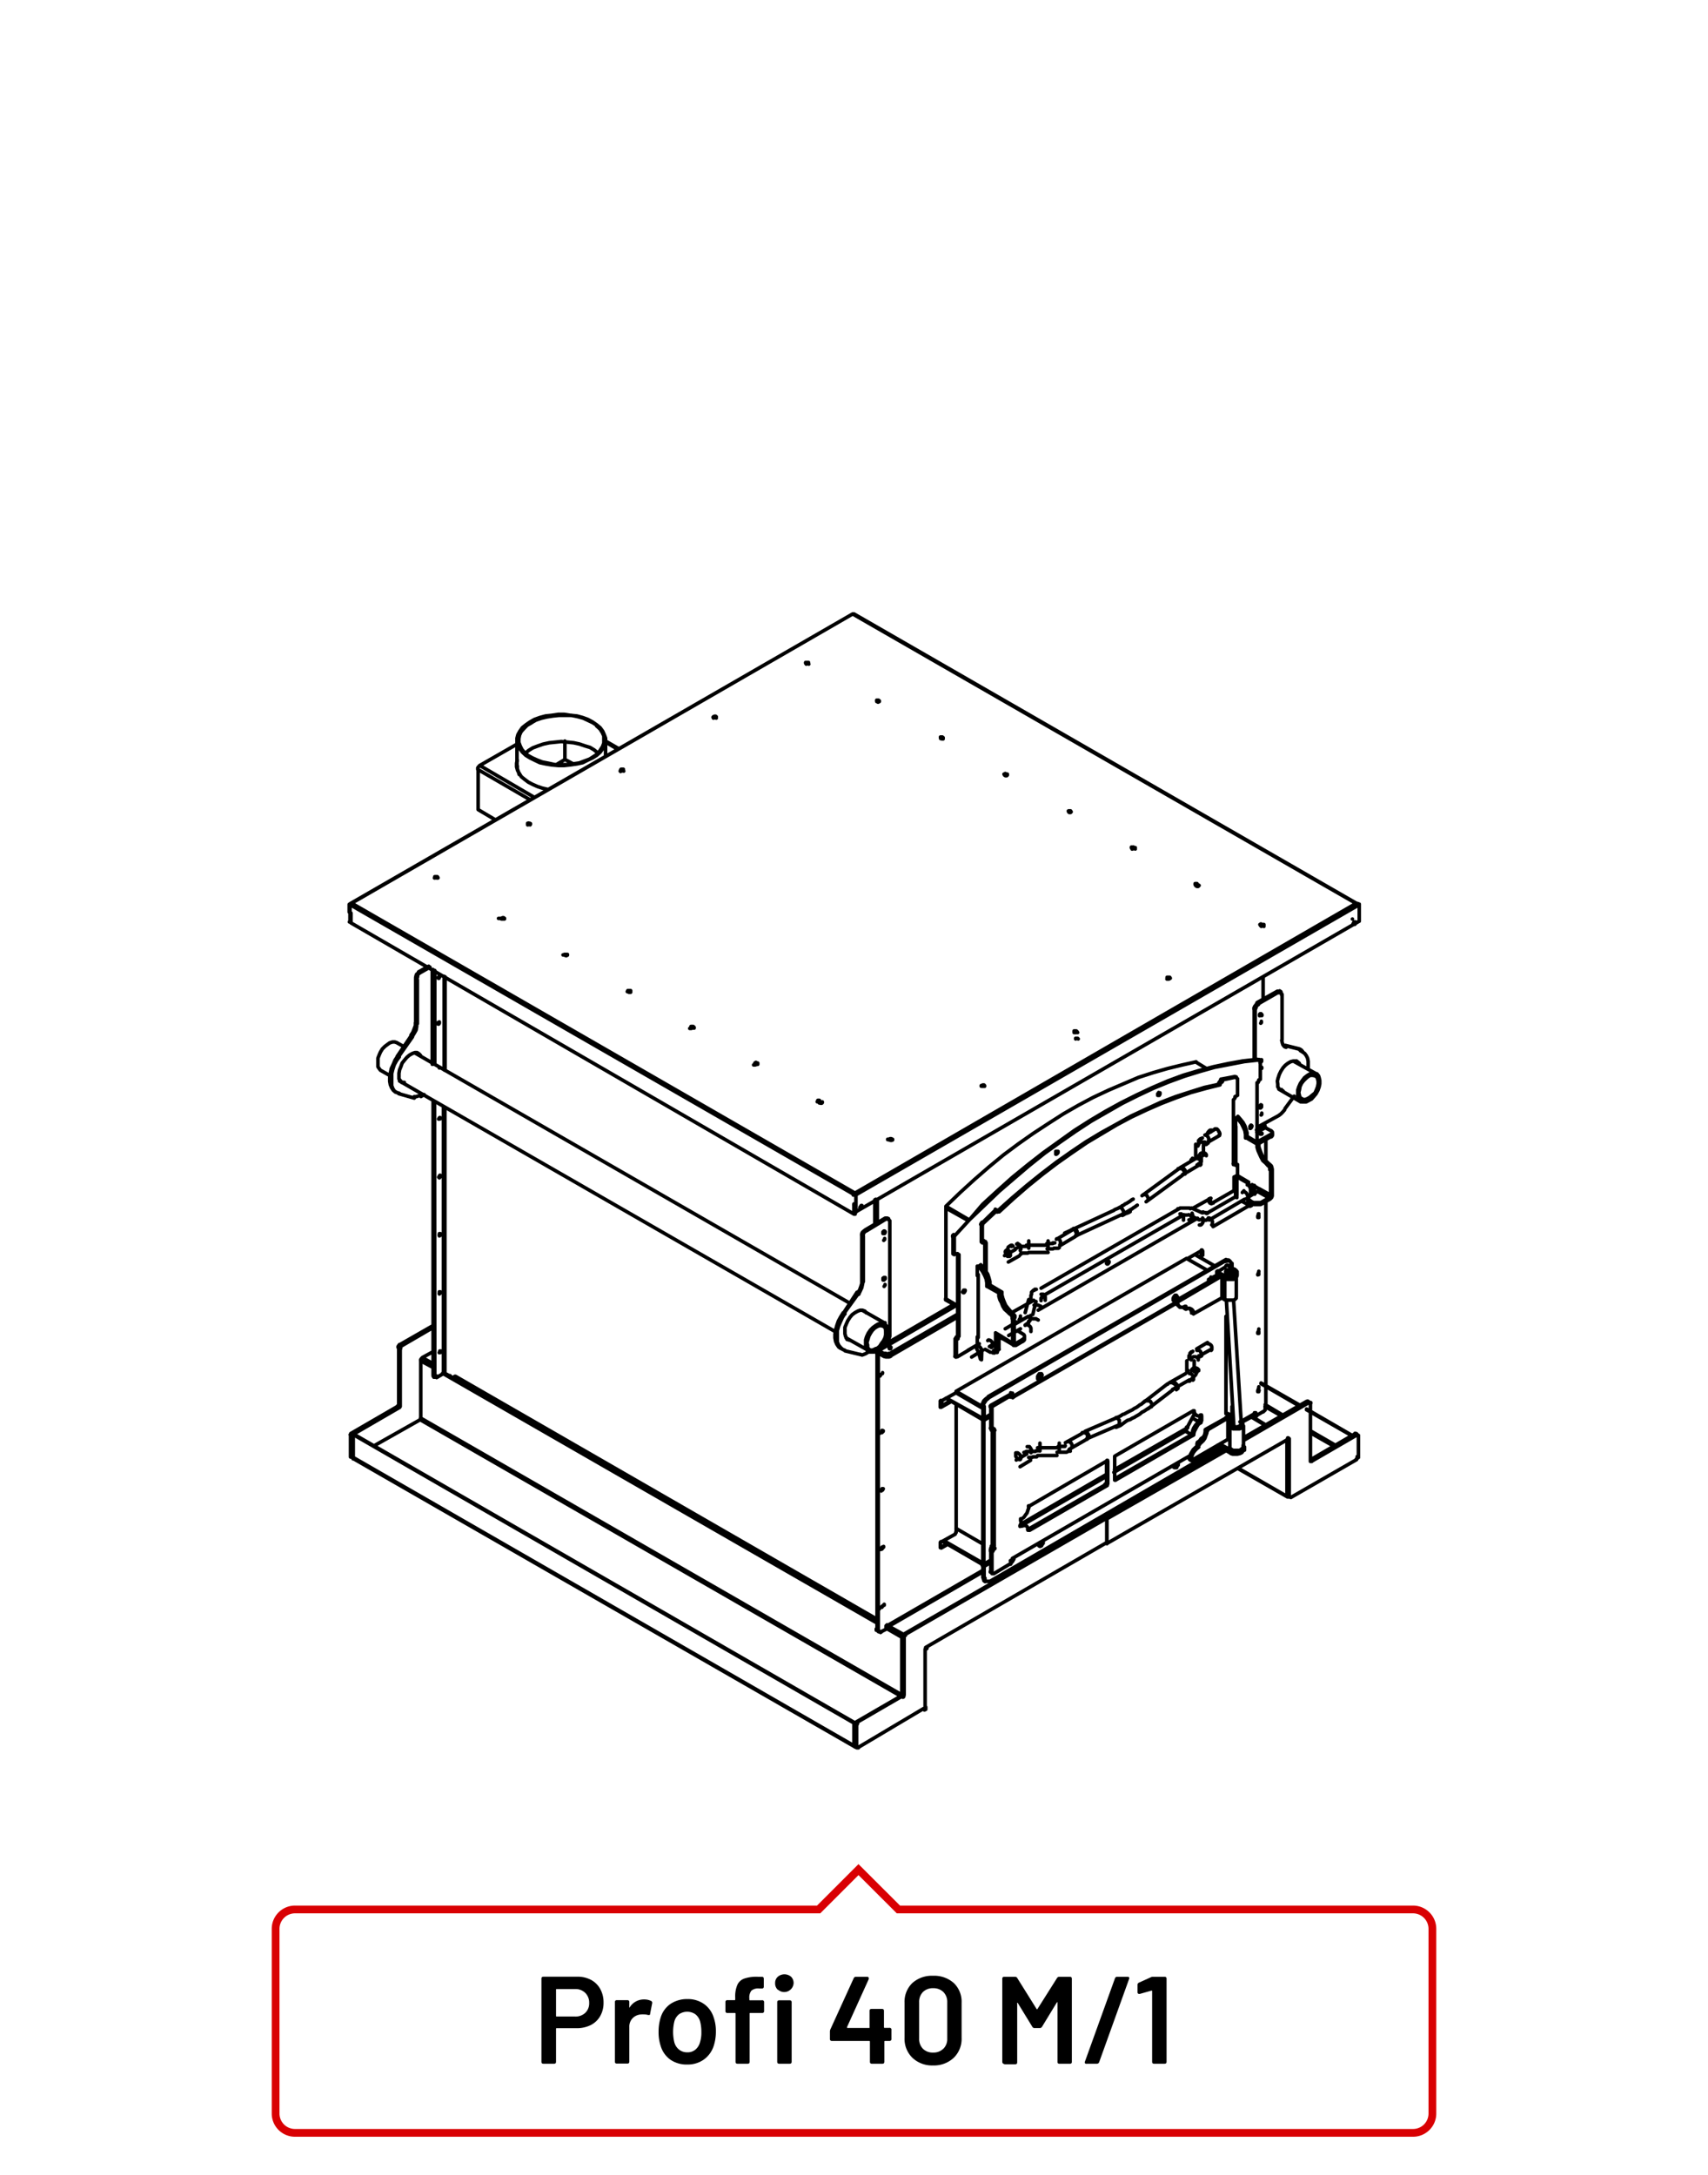<?xml version="1.0"?>
<svg xmlns="http://www.w3.org/2000/svg" viewBox="0 0 220 280" width="300" height="382"><defs><style>.cls-1,.cls-2{fill:none;}.cls-1{stroke:#000;stroke-linecap:round;stroke-linejoin:round;stroke-width:0.46px;}.cls-2{stroke:#d90003;}</style></defs><title>profi-40-m1</title><g id="Profi_40_M" data-name="Profi 40 M"><path class="cls-1" d="M155.4,156.21h.08l0-.08h.12l0,0m-2.12-.62,1.39.62m-1.76.24,1.35.66m-2.09-.62v0h0l0,0h.2l0,0h.08l.08,0h.13l0,0h.08m-1.23-.81.08,0h.09l.12-.09.08,0h.12l.08,0h.54l.12,0h.08l.08,0h.13l.08.08M134.1,165.83,152,155.52m-17.37,11.13,17.86-10.28m-18.39,11.06v-.08l0,0v0l0-.08v-.08l0,0,0,0v-.08l.08,0,0,0,0-.05,0,0,0-.08h.08l0,0m-1.47.53,0-.08V167l0-.12,0-.12.08-.13,0,0,0-.08,0-.12,0-.09.24-.24.12,0,.05-.12.08,0,.12,0m-1.43,3,.45-1.68m.53,1.92.41-1.67m-1.39,3.07,0-.05.13-.08.08-.08.08,0,.08-.12.08,0,0-.09,0-.12.09,0,.08-.08,0-.12,0-.08v-.09l.08-.16,0-.08,0-.13m-1.47.54h0v0l0,0h.08l0-.05,0,0v-.08l0,0,0,0v0l.08,0,0-.08v-.09l0,0v-.16m-6.78,4.42,1.47-.86m3.35-1.92,1.47-.86m-5.8,4.5,1.47-.9m.82-.45.61-.37m1.88-1.06,1.51-.86m13-14.65.21-.13.16-.12.21-.08.2-.12.21-.12.2-.13.16-.08.21-.16.16-.09.21-.16.12-.08m-3.52.9.25-.12.2-.08.17-.13.2-.08.2-.08.21-.12.2-.09.13-.12.2-.08.2-.16.21-.09.12-.08.2-.12.17-.12.16-.13.17-.08m-8.83,4.38,5.84-2.7M138.76,159l5.84-2.7m-6,2.74h0l.13,0m-.66-.77.12,0,.09,0m-2.21,1.27,2-1.18m-1.55,2,2-1.19m-3.64,1.6h.41l.17,0h.16l.12-.08h.08l.13,0,.08,0h.08l.12,0,.09,0,.12-.08,0,0m-1.6-.53H135l.08,0h.28l.13,0h.12l0-.08h.12l0,0h0l0,0h.13l0,0m-3.64.29H135m-2.49.94H135m-3.59.29.08-.08h0l0-.08h.12l0-.05h.17l.08,0h.2l.09,0h.24m-1.6-.53.09-.08.32-.16h.13l.08-.09h.12l.12,0h.12l.09,0h.53m-3,1.19,1.38-.78m-.89,1.6,1.39-.78m24.81-4,.09-.12v-.2l0-.13-.09-.2-.16-.16-.16-.08-.13,0m-1.14.9h.16l.09-.05.16-.2.08-.2v-.33l-.08-.12m-1.76.24h.08l.16-.08.09-.16.08-.21.08-.16-.08-.16,0-.09m-1.11.9,0-.12,0-.16,0-.21-.16-.16-.12-.16-.17,0H152m-17.37,11.13,0-.08,0-.16,0-.21-.16-.16-.09-.17-.2,0h-.08m0,1.6-.08-.08-.08,0-.21-.12-.2,0h-.33l0,0m.53,1.92,0,0-.16-.08-.12-.08-.21,0-.21,0m0,0h-.16l-.08,0m0,1.64,0-.13,0-.12,0-.2-.12-.21-.16-.12-.17-.08h-.08m-5.84,4.5-.13-.08L126,174l-.12-.21-.09-.2v-.17l.09-.12.16,0,.16.08.13.17.12.2,0,.2,0,.17Zm29.34-18,4.54-2.67m1.31-.65.08-.12m-5.44,4.29,4.5-2.62M154.54,157l.12,0,.08,0h.09l.12,0H155l.16.08h.21l.08-.08h.2l.09,0h.12l.16-.08.12-.05m-1.22-.85,0,0h.08l.08.08h.25M157,145.7l-.09-.21-.16-.16-.12,0h-.17m-.85,1.64.08-.13v-.12l0-.2-.12-.21-.13-.12-.16-.08h-.08m.12,1.22,0-.16-.12-.16-.21,0h-.2l-.21,0-.12.16-.08.17m1,1.43,0-.13-.12-.16-.21-.08h-.2l-.21.08-.12.16-.08.13m.16,1.22.08-.08v-.2l0-.21-.08-.2-.16-.08-.12-.09-.17,0m-1.51,2,0-.08,0-.21,0-.2-.16-.2-.12-.09-.17-.12-.08.08m.33.86.12-.08v-.21l-.08-.2-.12-.12-.17-.17-.12,0-.17,0m-4.12,4.18.12-.17v-.12l-.08-.2-.12-.21-.17-.08-.12,0-.16,0m-2.54,2.54,0-.08,0-.17,0-.2-.12-.16-.08-.17-.17-.08h-.12M138.76,159l0-.08,0-.16,0-.21-.09-.16-.12-.16-.12-.09h-.16m.28.9.12-.08v-.16l-.08-.17-.08-.2-.16-.16-.12,0h-.17m-1.55,2,.08-.08V160l0-.2-.08-.16-.17-.17-.16,0h-.08M135,160.68v-.94m-2.49.94v-.94m-1.1,1.23.08-.16v-.13l0-.2-.13-.21-.12-.08-.16-.12-.13.08m-1.47,1,.05.17.08.2.16.21.2,0,.09,0,.08-.09v-.2l-.09-.2-.08-.21-.2-.08-.16,0-.08.08Zm25.8-15.06,1.3-.78m-.85,1.64,1.35-.78m-1.68,1.14v-.08l.08,0v0h0v-.08h0l0,0,.05,0,.08,0m-1.31.37v-.17l.08-.08v-.12l0-.13,0,0,0-.08,0-.12.08,0,0-.08.08,0,0-.09.12-.08,0,0,.08,0m0,0,.13-.08m-.86,2.66V147.3m1,1.43v-1.44m-.82,2.66.08,0,.13-.08,0-.08.08,0,.08,0,0-.09.09-.08,0-.08.08,0,0-.12,0-.08v0l0-.13v-.08l0,0v-.16m-1.31.41,0,0,0-.08h.09l0,0,.08-.08v0h0v-.12M152,150.32l2-1.18m-1.51,2,2-1.19m-2.16,1.23,0,0h.12m-.7-.74.09,0,.12,0m-4.86,3.48,4.65-3.4m-4.12,4.18,4.66-3.4m-7.73,5.16.17-.08.2-.13.24-.08.21-.08.2-.12m13.57-12V145m0,8.14v.7l.12.16m1.84,1,.12-.12m.05-1.15v-1.23l.81.49m1.47-2.41,0-.2-.08-.21-.16-.12m.24-.16-.24.16-.29-.33-.37-.32-.24-.45-.17-.37-.2-.45-.13-.45,0-.41m.25-.12-.25.12-1.47-.86m.74,8.59.17-.12m-31.08,5.58v-.16l0,0m-.49.48.08-.24.16-.12.21-.12h.12l.13.13m25.5-14.74v-.21m-.49.49.08-.2.17-.2.12-.09.16,0,.08,0m-29.26,17.81V160m-.24,0,.2-.16m.21.16v3.64m-.61-3.76.2.12m-.21-2.33v2.21m1.87-4.17-1.71,1.67m30.45-17.81-1.88.41-1.84.58-1.88.61-1.92.74-1.88.86-1.93.9-1.92,1.07-1.92,1.06L139.85,147,138,148.25l-1.92,1.35-1.92,1.47-1.88,1.51-1.84,1.56-1.88,1.68m28.7-16.91,0,.25m1.8-.58-1.75.33m-1.34,15.34-2.29,1.27m-20.52,11.87-2.7,1.51m28.94-19v1.47m0-12.51V141m-1.88-2,1.72-.37m-1.8.62.08-.25M128.7,156l1.83-1.68,1.88-1.63,1.88-1.52,1.88-1.43,1.92-1.35,1.92-1.31,1.93-1.15,1.92-1.14,1.88-1,2-.94,1.88-.82,1.92-.74,1.84-.65,1.92-.53,1.84-.46m-28.69,16.18,0,.2m-1.84,1.48,1.8-1.68M126.53,160v-2.21m30.7-18.83.2.12M128.2,155.66l.21.12m-1.92,1.55-.12.17-.05.12m32.75-19H159m.17.08.08,0,.08.13m-32.78,18.91v-.16l.08-.12M159,138.58l.17.08m-32.54,18.8-.12-.13m-.17.29.21.12m32.54-19.16.16.08m-30.74,17.16-.08,0m28.77-16.62-.08,0-.12.16,0,.16m.16.08,0-.16.09-.12.12,0M128.45,156l.08-.12h.12l0,.12m28.48-16.82.17.12m-.25.32-.16-.08M128.65,155.9l-.16-.08m30.5-5.95.13-.12m.2.12-.2.12-.05-.08-.08,0h-.12v-8.34l.13-.13.08-.12,0-.16.2-.09m-.19,8.72.2.12m-.45-.12.12.12m-3.27,4.54v.16l.09.17m-27.35,17v.12l.12,0m-.08,2.08.08-.16.09-.16m27.63-18.79-.17,0H156l-.08-.17,0-.12-.17-.12m5.4.65,0,0,0-.12m-.08,0h0l0,.2-.08.08h-.12l-.17,0m0-2.74.16.08.13.21.08.2,0,.21m-1.76.94v-.12m1.76-.82.12-.13v-.16l-.08-.2-.16-.21-.13-.08m0,0-.16.08m-32.21,21.33v.12l0,.12-.12,0m.37-.4-.21.12m27.35-18.95.2.08m5,.32.16-.08M128.5,173.89l-.16.08m27.38-19.56v-.08m.17.2v-.28m-27.22,19.32v-1.72m-.21,1.84v-1.84m27.84-17.07,2.65-1.52.13-.08h.12l.12.08m0,.62v-.62m-.37,0v-1.72l.37-.2m0,1.92v-1.67m-.12-.21.16,0,.08,0m-.49.13.13-.05h.12l.12.05m.66,3.14.69.37m.41-.24v-.05m0-1v-.77m-.41-.7-1.35-.77m.12-.13,1.39.82m.37,1.47v-.82m-34.26,7h-.12l-.09,0v-.12m0,.16-.16-.12m33.45-6.24.08-.08.08-.09.21.13.16.12.08.16.12.25m-.12.29,0,0h-.08m-.33-1,0,.09M157,146.15l.12-.12v-.13l-.08-.2m5-6.43-.12.09V147m-.36,5.61h0M159.24,154l-3.84,2.21m-1.15.61-20.52,11.84m-1.3.81-1.72,1M126.13,173l-2.82,1.67h-.12l0,0,0-.12m-.17-.08.17.08m-.17-.08v.08l.08.08m.09-.08v-2.09m-.16-.12.16.12m-.16-.12v2.13m.16-2,.21-.16m-.17-.08.17.08m-.17-.08-.2.12m.37,0,0-.08,0-.16.12-.08m-.16-.13.16.13m-.16-.13-.08.13-.13.12v.12m.37-.24V161.51m-.17,0v10.34m.16-10.34h-.17l0-.13m38.83-25,.17.08M123,174.63l.13.08m.11-13.29.08.09m8.39,11.2.17-.13.08-.12,0-.16m-.29-.62.21.13.08.16v.2l-.08.13-.21.16v.25m.29-.66v.25m-.29-.62-.33-.2m.33,1.23-.82.49m0-.25.82-.49m-1-1.1h.49l.2.12m-2.37.57,0,.21.13.08m1.71.61-.2-.16,0,.12,0,0Zm-.4,0,0,.12.12.13.08,0,.16,0M129,172.05l1.48.9m-1.31-.61,1.47.86m0-.41v-3.23m-.21.16.21-.16m-.21.16V173m-.29-3.84.16.2.08.21,0,.2m-1.72-3.35,0,.45.13.45.2.37.17.45.24.4.37.33.29.29m-2.91-3.56,1.47.82m-2.7-3.43.37.32.29.41.24.45.21.49.08.49,0,.45m-1.23-1.39v-1.22m0,1.22h0m0,7.89h0m0,.78v-.78m.12,1-.12-.09v-.16m1.68,1.23-.66-.37m1.11.12,0,.21-.13.12H128l-.2-.08m.44-2.5v2.25m.81-1.76-.82-.49m-1,1,.08-.08.09,0,.2.08.17.17.08.16,0,.2v.21l-.17.16m.17-.16v0m-.34-7.89,0-.45-.12-.45-.16-.49-.25-.41-.32-.45-.33-.37m-.21.17.21-.17m1,2.78.2-.16m.79,8.58.12-.24m-.2.08.2-.08v-2m2.29-2.17v-.21l-.17-.2-.12-.12m-.2.08.2-.08-.29-.29-.32-.37-.29-.37-.2-.45-.17-.45-.12-.45v-.36m-.25.08.25-.08-1.52-.9m.54,8.75.25-.17m34.29-19.08-.24.13-.29,0h-.28l-.33,0-.25-.12m1.39-.25v.24m-1.39-.24.25.12.33,0h.28l.29,0,.24-.12m-1.39.25v-.25l-.33-.24m.33.49-.32-.25m1.71.24.82-.49m-2.54-.4,1.07-.66m1.47.82-.82.49m-1.72-.24v.24l-.17-.08,0-.16m.2-.41-.16.08,0,.16,0,.08.16.09m-.2-.17v.17m1.47-1.4v.09l-.08.16-.12.08m1.47.82-1.47-.82m1.88.41v.16l-.08.21-.16.16-.17.12m.2-.57V154l-.08.09-.12.08m.2-.33-1.47-.82m1.68-2.53v3.27m0-3.27-.21.12m0,3.23V150.6m-2.08,2v1m-2.13-9.9.32.37.33.41.25.45.16.49.12.41,0,.45,1.52.9v.45l.12.36.17.45.2.45.29.37.32.37.33.29.17.16.08.24v.17m-3.4-4,0-.45-.08-.49-.21-.45-.24-.49-.29-.37-.37-.36m1.43,2.45-.2.16m-1-2.74-.21.13M76.84,93.41l.45.41.29.45.2.45,0,.49,0,.41-.16.45-.29.45L77,97l-.49.33-.58.37-.65.24-.66.25-.81.12L73,98.4l-.78,0-.77,0-.78-.17-.82-.16-.65-.25-.62-.28L68,97.22l-.45-.37-.33-.41L67,96l-.17-.46v-.48l.09-.46.2-.44.37-.41.4-.41.58-.33m-1.84,5.56,0,.37.12.33.13.41m9.44-2.14.53-.33.45-.4.33-.45.2-.41L78,95.5V95l-.17-.45-.2-.45-.33-.45-.45-.37-.53-.37-.61-.33-.66-.24-.73-.2-.82-.08-.82-.13h-.78l-.86.13-.77.08-.74.2-.69.25-.58.33-.53.37-.45.36-.32.45-.25.45-.12.45v.49l.12.46.25.4.33.45.44.41.54.33.57.28.69.33.74.16.78.13.86.08h.77l.82-.09.82-.12.74-.16.65-.33ZM78,95.25v2m-11.41-2v3.31m6.17-.82,1,.53m-2.09.13,1.1-.66m86.41,52.08V145M126,164.08h0m0,8.1h0v-8.1m16.52-1.44.08-.17.09-.08.08,0,.08,0v.13l-.08.12-.08.08h-.09l-.08-.08.13-.12,0-.13M161,145.16,161,145l.08-.08.09-.08.08.08V145l-.08.16-.09.09H161Zm0-.08.12-.08,0-.16m-12-3.92v-.12l.12-.13.08,0,.09,0v.17l-.09.16-.08,0h-.12v-.12l.12-.08,0-.17m-13.24,7.82v-.12l.08-.12.12,0,.08,0v.16l-.09.12-.12.09h-.08v-.13l0-.08,0-.16m-12,18.12.09-.16.08-.08.08,0,.08,0v.08l-.08.16-.08.08h-.08Zm0,0,.13-.12,0-.12m-1-4.71-.2.13m-.17-.09.17.09V159.3m-.17-.08.17.08m-.17-.08v2.2m.17-2.12,0-.12.12-.17m-.21-.08.21.08m-.21-.08-.12.12v.17m.33-.21,1.84-2,1.88-1.8,1.92-1.84,2-1.72,1.88-1.6,2-1.6,2-1.43,2-1.39,2-1.31,4-2.29,2-1,2-.94,2-.82,2-.73,2-.62,1.88-.53,1.92-.37,1.92-.37,1.88-.21m-.2-.08.2.08m-.2-.08-1.88.21-1.84.33-1.92.41-2,.53-1.92.57-2,.74-2,.86-2,.94-2,1-2,1.1-2,1.19-2,1.27-2,1.43-2,1.43-2,1.56-2,1.63-1.92,1.72-1.92,1.76L124.89,157l-1.84,2m39.2-22.44h.09v.17m-.21-.25h-.08m.29.25v2.21l-.21.08v.16l-.08.16m-53.22,29.81-.16-.08m2.17,5.31-2-.48m60.54-35.42.25.16.08.21.08.32v.33l-.08.41-.16.41-.17.37L169,141l-.28.24-.29.17-.28.12h-.29l-.2-.12-.21-.13-.08-.28-.08-.37.08-.33.08-.45.2-.41.25-.32.29-.29.28-.24.29-.17.32,0Zm-1.72,3.36.29,0,.29,0,.32-.17.37-.2.29-.33.28-.33.25-.45.16-.45.08-.41,0-.41-.08-.36-.08-.25-.2-.25-.29-.08H169l-.28.09-.33.2-.37.29-.28.37-.25.36-.2.45-.13.41,0,.41v.41l.09.29.16.24Zm-.12,0-2.82-1.64m4.91-1.93-2.87-1.59m-52.68,34.76v.41l-.08.36-.21.41-.25.33-.24.37-.29.24-.65.25-.24,0-.25-.16-.12-.21,0-.29-.09-.32.13-.41.12-.41.2-.37.25-.37.28-.28.33-.21.29-.12h.28l.25.08.2.16.08.25Zm.24-.13,0,.41-.08.41-.2.45-.21.37-.29.41-.32.29-.37.24-.29.16h-.32l-.25,0-.24-.16-.17-.24-.08-.33v-.41l0-.41.12-.41.21-.45.28-.41.33-.33.33-.24.32-.2.33-.09.29,0,.24.09.21.2.12.29ZM49,137.76l-.16-.21-.16-.24,0-.33v-.33l0-.44.16-.41.16-.37.25-.41.33-.33.32-.24.29-.21.37-.12h.28l.25.08.94.53m1.51.86,56,32.22m1.52.86,2.86,1.63M49,137.76l1.15.65m1.31.74,56.17,32.3m1.35.78,2.82,1.59M79.91,99.18l.08-.05.13-.08.12.08,0,.05M56,113l0-.08h.25l0,.08M68,106.09l0-.08.08-.08.12.08,0,.08M91.89,92.3l0,0,.12-.08.12.08v0m11.69-6.88V85.3h.25l0,.12M55.76,124.79V136.9m.08.08V124.91M70.59,101.6l-.74-.17-.61-.2-.65-.29-.54-.28-.49-.37-.41-.33-.28-.45-.21-.37-.12-.45v-.45l.08-.45m0,.17-.08.28v.25m-5,.53,6.71,3.89m-6.46-4.38-.17.17-.08.12V99m.25-.49,7,4.09M61.59,99v5.2m2.21,1.31-2.21-1.31m5-8.43-4.78,2.74m17.74-2.09L78,95.5m1.63.81L78,95.37m-5.24,0v2.37m4.26-.82-.49-.41L76,96.19,75.37,96l-.74-.25-.73-.16-.78-.08-.82-.08-.77.08-.78.08-.78.17-.69.24-.66.25-.53.33-.49.41M68.46,93l.57-.33.7-.24.73-.17.78-.12.77-.08.78,0,.82,0,.78.16.73.2.62.29.61.29.49.32m85.7,37.28,0,.12-.13,0h-.08l0-.08m0,11.82.08-.08,0-.17m-.12.29,0-.12.08-.13.12,0,0,0v.13l0,.12-.12.12h-.08Zm3.26-7.94,1.8.45m-1.63-.37,1.8.45m-.17-.08.17.08m-2,7.61,1.18-1.6m-112.75-16-.12.17-.16.12-.08.2-.05.25.17.12.08-.24,0-.21.12-.16.17-.12Zm-.81,8.26.25-.41.2-.36.08-.45,0-.41m.46,9.28-.29.08-.24.08h-.25m.16-9.52v.36l-.17.45-.16.41-.24.37.16.12m.57-1.63-.16-.08m.57-6.42,1.3-.74m-.16-.12-1.31.73m-1.83,14.23-.29,0-.2-.2-.2-.25,0-.32,0-.41.08-.45.17-.41.16-.45.33-.41.28-.33.33-.28.37-.21.33-.12h.28l.25.16.2.21m-.41-4.09V126.1m-2.32,14.64-.37-.12-.29-.2-.2-.33-.13-.37,0-.49v-.49l0-.53.13-.53.2-.62.29-.53.36-.49m3.2,4.86-.41.25m-3-5.19-.33.49-.24.57-.25.53-.12.58-.08.57v.49l.08.45.16.37.21.32.29.25m.81-1.23.21,0m2-3.56-.12-.16m-.3-9.69v5.81m-2.45,8.87-.2-.08m2.24-7.08L51.35,136m1.6-2.66L51.15,136m.2.08-.2-.08m2.21,5.35-2-.57m62.42,23.92.12-.16,0-.08m-.16.24v-.16l.12-.08.08,0,.08,0v.16l-.16.16h-.12Zm-2.34-6.33-.16.12-.17.16-.08.21v.2l.17.08,0-.16.08-.21.12-.2.16-.08Zm2.57-1.52.17.08m-3.55,9.7.2-.41.21-.45.08-.37.08-.41m.41,9.24-.28.12-.25.09-.24-.09m3.8-2.29-.08.21-.09.2-.08.12-.2.17m0-15.83.2,0,.08,0,.17.25M111,164.87l0,.37-.13.41-.16.44-.25.33.17.17m.57-1.64-.16-.08m3.26-8.06-.12,0-.17,0m.45.08-.16-.08m-2.7,1.64,2.58-1.56m-.17-.08-2.57,1.52m-1.87,14.23-.29-.08-.2-.17-.17-.28-.08-.33v-.41l0-.41.17-.41.2-.45.29-.45.28-.33.33-.24m0,0,.37-.21.32-.12h.29l.33.12.16.21M111.2,165V159.1m-2.37,14.73-.32-.13-.25-.24-.24-.29-.17-.41,0-.45v-.49l0-.53.16-.57.25-.58.24-.53.33-.53m5.36,3.64-.49.28m-1.63.94-.46.25m3-17.05V172m-6-3-.33.53-.29.53-.2.58-.16.57-.08.53v.49l.08.45.16.37.25.37.24.16m.82-1.15.24,0m2-3.61-.17-.12M111,159v5.85m-2.49,8.83-.21-.12m5.43-14.85v-.12l.12-.12.09,0,.08.08v.08l-.08.16-.09,0h-.12v-.08l.12-.12,0-.12m0,11.81H114l0,0v.12m-3.44-3.88-1.8,2.49m1.63-2.66L108.67,169m66-52.72h.16v0h0v0m.12.12v-.08h-.08v0h0l0,0h0l0,0h-.08m-64.54,37.38v0M109.83,79l.08,0m.14,74.79-65-37.37M109.83,79,45.29,116.25m0,0,64.84,37.33M175,116.49l-64.87,37.38m0-.29,64.54-37.3L109.83,79m0,0L45.08,116.33m129.75,0L110,79M45.08,116.46h0m0,0h0v0h0l0,0v2.2m0-2.24v2.2l0,0m130-2.17v-.08h-.08m.08,0v2.2m-64.91,35.26,0,0m.08,0h0m0,0h0v0h0V156m0,0,0,0m0-2.17v2.21M45,118.66l.13,0M162.3,136.49l.08-.08h.12l0,.08v.13l-.12.12-.08.08m0-.24,0-.13m2.32-8.67.16,0H165l.08.12,0,.17m-.29-.41h-.12l-.16,0,.16.12m-2.57,1.48-.21-.13m3.6,5.56-.08,0m-3.52-5.52-.12.17-.16.2-.09.21v.16m3.57,4,.08.33.08.25.2.24.21.08-.17-.08m-3.84-4.7.08-.2.16-.41.21-.12m-.58.61.13.12m3.81,12.84-.25.29-.24.24-.29.21M162.14,145l-.21,0m2.89-17.46.17.12m-.45-.08-2.62,1.47m.21.13,2.57-1.48m2.46,9-.16-.13m-2.13,3.69.21,0m2.57-5.08-.33-.12m-5.77-5.27v6.58m.12,0V130m5.81,5.23.28.17.29.2.21.29.16.32.08.41v.94m-3.23,2.87-.28-.08-.21-.17-.2-.28,0-.33-.05-.41.09-.37.16-.49.2-.41.29-.45.29-.32.32-.25.37-.21.33-.08h.28l.25.08.25.21m-2.62,6.71L162.14,145m3-17v5.84m2.53,1.39.12.13m-5.52-4.62.08-.08,0-.17m-.12.25,0-.16.08-.09.13,0,0,0v.17m-52.45,22.93v0h0m0,0h0v.09m0-.09v.25m-.08,0h0v-.17h0M45.29,116.25h0l0,.08h-.05v0h-.08v.08m-.08,0,0,0v0h0l.08-.08h.13m-.21.17v0M110,79h0v0h-.08v0M92.17,92.17l-.12,0-.12.05-.08.08m12-6.84-.08-.12,0-.09.13,0,.16,0,.08,0v.13l-.08,0Zm.33,0-.08-.13h-.25l0,.13m9.09,4.82,0-.09,0,0,.08,0h.16l.08,0v.09l0,0-.16.08Zm.32,0,0,0-.16,0-.08,0-.09,0m8.23,4.77,0-.12,0,0,.08,0h.16l.08,0v.08l0,.08-.12,0Zm.32-.08,0,0-.12,0-.12,0-.09,0m8.23,4.78,0,0,0-.12.12,0h.12l.13,0,0,.12-.08.08h-.17Zm.37,0,0-.08h-.25l-.12.08m8.26,4.74,0,0,0-.13.08,0h.17l.08.13,0,0-.08.08h-.16Zm.33,0,0,0h-.25l-.08,0m8.22,4.78,0-.09,0-.08.13-.08.12.08.12,0,0,0-.12.09Zm.37,0-.08-.08h-.25l-.08.09m8.27,4.77-.09-.12.09,0,.08,0h.16l.08,0,0,.08-.08.08-.16,0Zm.36-.08-.08,0-.16,0-.08,0-.13,0m8.47,5.27-.12-.12.08,0,.12,0h.17l.08,0V119l-.08,0-.17,0Zm.33,0-.08-.08-.12,0-.13,0,0,.08m-51.62,36.23.12-.09,0-.16m0,0v.12l0,.13-.08.08,0-.08.08-.09,0-.08Zm.13.12-.09.09-.08.12-.08,0-.08-.12.08-.13.08-.12h.08Zm63.23-36.48.08,0,.09,0,0-.12,0-.08m.08.08,0,.16-.08.08h-.13l0-.08,0-.16.12-.08h.09Zm-.29.16.12-.08,0-.16m0,0v.08l0,.16-.13,0m-64.3,36.2.17,0m-.16,1.19h.16m-.16,0v-1.31l.17.12m-.16,1.19L45.21,118.79m64.88,37.29L175,118.61m-129.79.18,0-.13m0-1.06-.05-.12m.05.12v1.19m0-1.23v0m-.17-.16.17.12m-.09-.08v1.18m.08-1.06h0m129,.73h0m-129.22-.89v-1m65,37.37v-.21h0M89.26,132.25l.08.08m7.89,4.7,0-.08h.21l0,.08m7.9,4.74,0-.13h.2l0,.13m7.1,32,0,0v-.08m.16,0-.16.08m.16-.08,0,0m-.12,0,.12,0v-.08m0-16.23v-3m-.12,3.07v-3m-57-29.61V137M56,124.91V137m1.21-11.33v12.06m.12-12v12.06m93-11.88,0,0,0-.12.09,0h.16l.08,0,.08.12-.12.08h-.12Zm.32,0,0,0h-.24l-.08,0m-11.9,7-.08-.08,0-.13.16,0h.12l.13.13v0l-.13.08Zm.37,0-.13-.08h-.24l-.08.08m-11.86,6.92-.08-.08v0l.17-.09h.16l.08.09v.08l0,0-.16,0Zm.33,0,0,0-.16,0-.13,0-.08,0m-11.89,6.92,0-.09,0,0,.08-.08h.16l.17.08v.08l-.12.05-.13,0Zm.41-.05-.13,0-.12,0-.12,0-.08,0m-9-4.73,0-.13v0l.16,0h.12l.12,0v.09l-.08.08-.12,0Zm.36-.08-.08-.05-.12,0-.16,0,0,.05M97.23,137l0-.08v-.08l.13-.09.16.09.08,0V137l0,0Zm.33,0,0-.08h-.29l0,.08M89,132.33l0-.08v-.12l.17,0h.12l.12.12v0l0,.08Zm.37,0,0-.08H89l0,.08m-8.14-4.7,0,0v-.12l.12,0h.17l.08,0v.12l0,.09H81Zm.33,0,0-.08h-.29l0,.08m-8.14-4.69-.08,0v-.09l.16,0h.16l.09,0v.09l0,0-.17.08Zm.33,0,0,0-.17,0-.12,0-.08,0m-8.14-4.66,0-.08v0l.16-.08h.12l.12.08v.08l-.12,0-.08,0Zm.36,0-.08,0-.12,0-.16,0m0,0,0,0M56,113l0-.08,0-.08.08,0h.16l.09,0,.08.12-.12,0-.13,0Zm.41,0-.12,0-.13-.08-.12.08-.08,0m12-6.84,0-.08v-.12l.12,0h.16l.08.08V106l0,.08Zm.32,0,0-.12H68l0,.12m11.93-6.87,0-.05,0-.12L80,99h.13l.16,0v.12l-.08.09h-.16Zm.41-.05-.08-.08-.12,0-.13,0-.12.08m12-6.83,0-.12,0-.05.12,0h.12l.13,0v.13l-.09,0-.12,0Zm.37,0-.09-.09m58.14,33.7,0,0,.12,0,.12,0v0m-24.16,13.8,0-.08h.21l0,.08m-12.26,6.88,0-.05.12,0,.12,0,0,0m48.12-20.92v3m0,16v.33M113,157.34V154.4m-.08,0v3m50-12.55V145l.13.16m-50,28.5,0,.12.12.12m-.25-.2,0,.12.09.12.12.09m0-.13,10-5.81m38.75-22.35,1.11-.58m-50,28.5,9.85-5.73m39-22.48,1-.53m.82.61-.69-.37m-48.32,29.27,8.63-5m38.71-22.35,1.67-1m-49,28.13,8.63-5M161.93,147l1.8-1M113.9,174.43l-.69-.4m0-.13.69.37m0,.16.17,0,.24,0,.21-.05.2,0v-.16l-.2,0-.21.08-.24-.08-.17,0ZM163.73,146v.16l.12-.12.05-.08m-.17-.41.12.12.05.08-.05.17-.12.08m.17,0v-.21m-49.18,27.84h-.16M162.51,146h-.17m-47.58,27.43,0,0,0,.08h-.24l0-.08,0,0Zm47.79-27.55,0,0,0,.08h-.21l0-.08,0,0Zm-40.64,9.39v.12m32.16-18.71-1.83.41-1.88.46-1.84.53-1.89.61-1.92.82-1.92.82-2,.94-1.88,1-1.92,1.1-1.92,1.23-2,1.31-1.92,1.35-1.92,1.43-1.84,1.52-1.88,1.63-1.84,1.68-1.83,1.76m2.94,1.72-2.94-1.72m2.9,1.76-2.9-1.64m33.64-17.81-1.48-.9m-32.2,30.65,0,0v-.16m1.52.9-1.52-.9m1.52,1-1.48-.82m0-11.85v11.65m.08-11.74-.08.09,2.9,1.63m-2.82-1.72,2.9,1.64m13-52.68-.08,0h-.13l0,0m0,0,0,0,.09,0,.16,0v0m8.18,4.74-.08,0h-.08l-.09,0m8.47,4.73-.12-.08H154l0,.08m-8.27-4.73,0-.09H146v.09m7.94,4.73,0-.12h.24v.12M129.6,99.67l-.13,0h-.08l0,0m-8-4.74h-.24m-7.94-4.73H113m16.32,9.43.08,0,.08-.08.17.08v0m-8.51-4.7,0-.08.12,0,.12,0v.08m-8.46-4.73,0-.09h.24v.09M56.54,125.77l0,0,0-.08.08,0m-.08.24h-.08v-.16m0,0,.08-.08h.08l0,0,0,.08-.08.12m-.08,5.89,0-.08.05-.08.08-.08m-.08.28h-.09v-.2l.17-.08,0,.08,0,.08Zm.08,5.65,0,0m24.33-9.83,0,0h-.12l0,0m0,0,0,0,.12-.08.09.08,0,0m-8.23-4.73h-.24m-8-4.7h-.24m8.22,4.7,0,0,.08,0,.12,0,0,0m-8.51-4.7,0,0,.12,0,.08,0,0,0m24.63,14.17-.12,0h-.08l0,0m8.43,4.7-.08,0h-.12l0,0m8.43,4.74h-.24M89,132.33l.08-.08h.17m65.17,42.36v-.08h0l0,0,0,0m-1.27.41v-.25l0-.08v-.08l.05,0,.08-.12,0-.09,0,0,0-.12,0,0,.08-.08.08,0,0-.08.12,0,.08-.08,0,0m-.77,2.62v-1.39m.95,1.39v-1.39m-.78,2.61.08,0,0,0,.12,0,0-.12.09,0,0,0,.08-.09L154,177l.08-.16v-.08l.09-.08,0-.09v-.32m-1.27.41,0,0h0l0-.05,0-.08.08,0,.05,0v0h0v-.12m-2.42,1.59,2.09-1.18m-1.6,2,2.09-1.19m-2.17,1.31v-.08h0l0,0m-.69-.69.08,0,0-.05h0l0,0m-3.18,2.46,3-2.33m-2.37,3.11,3-2.3m-7.11,4.67.29-.12.28-.12L145,183l.25-.16.32-.09.25-.16.28-.12.25-.16.24-.13.25-.16.24-.21.25-.12.24-.16.25-.17.25-.16.2-.16m-4.54,1.47.29-.08.32-.16.25-.17.25-.08.28-.16.25-.13.24-.12.25-.12.24-.17.25-.12.24-.16.21-.17.24-.12.17-.16.24-.21.21-.12m-7.89,4,4-1.72m-3.64,2.62,4-1.72m-4.17,1.8,0,0h0v0h0m-.61-.74.08-.08,0,0h.08l.09,0m-2.37,1.31,2.08-1.15m-1.59,2,2.08-1.19m-3.64,1.56h.21l.08,0H137l.08,0h.08l.12,0h.09l.12-.05.08-.08.08,0h.12l.09,0,0,0m-1.56-.61h.29l.12,0h.16l.13,0h0l.08,0h.08l0,0h0l0-.08h.05m-3.56.25h2.49m-2.49,1h2.49m-3.64.25.05,0m0,0h.08l0,0h0l.08,0h.08l0,0h.13l.12-.08h.49m-1.64-.57.13,0,0,0,.08-.08.12-.05h.08l.08,0,.13,0H133l.12,0h.25l.08-.08h.45m-3,1.19,1.35-.78m-.86,1.64,1.35-.82m-18.79-28.57,0,.12-.12.12m.17,5.69,0,.08-.12.16m48.59-34.14,0,.17-.08.08m.13,5.68,0,.13m0,5.76,0,.17-.08.08m-23.89-9.8v-.08h.24l.09.08M162.28,119v0l.13-.08.12.08,0,0m-3.88,64.12.16,0m1.07,0,.2.17,0,.2v.12l-.16.21-.25.12-.29,0h-.28l-.29,0-.24-.12-.17-.2,0-.13.08-.2.17-.17m1.06-.08.17.08m-2-.61.21-.12h.45l.16.12m-.33,3.76.05.17.16.12.24.16.29,0h.29l.28,0,.21-.16.16-.12.08-.17m-2-.94.12,0h.16m.08-2v-.66m-.08,3.68v-2.78m1.76,2.78v-2.78m-1.53-19.67-.2,0h-.21l-.24,0-.12-.12,0-.08.08-.17.16-.08.25,0,.16,0,.21,0,.12.17v.12Zm1.16,19.51-.08.12-.12.08-.21.08h-.2l-.2,0-.13-.08,0-.12m1,0-.08.16-.12.08-.21.09h-.2l-.2-.09-.13-.08,0-.16m-1-19.51v-.24m1,.24v-.24m0,19.75-.95-16m1.93,16-1-16m1,16v0m-1,.37v-.33m1,.33v-.33m-3.89-9.69.08-.12v-.13l0-.2-.08-.2-.16-.13-.17-.08h-.12m-.9,1.64.12-.08v-.17l-.16-.41-.16-.12-.13,0h-.16m.17,1.23v-.21l-.16-.12-.2-.08h-.25l-.12.08-.17.12,0,.21m.95,1.39v-.13l-.17-.16-.2-.08h-.25l-.12.08-.16.16,0,.13m.16,1.22.08-.08v-.2l0-.21-.12-.12-.12-.16-.17-.08-.12,0m-1.6,2,.13-.08v-.2l-.08-.21-.09-.12-.16-.17-.12-.08-.17,0m.41.94,0-.16v-.16l0-.17-.16-.2L151,178l-.21,0-.12,0m-2.37,3.11.08-.17v-.12l-.08-.21-.12-.2-.21-.08-.12,0-.16,0m-3.52,3.15,0-.12,0-.12,0-.21,0-.2-.16-.17-.08-.08h-.17m-3.64,2.62.13-.12v-.33l-.13-.2-.08-.17-.16-.08h-.08m.2,1,.08-.08V185l0-.21-.08-.2-.16-.08-.17-.13-.12.08m-1.59,2,.12-.12v-.17l0-.2-.12-.21m0,0-.13-.08-.16-.12-.16,0m-1.07,1.23v-1m-2.49,1v-1m-1.15,1.23.13-.25-.09-.16-.12-.21-.12-.16-.16,0h-.13m-1.47,1,0,.25.12.2.13.12.16.09h.16l.09-.17v-.2l-.09-.21-.16-.16-.16-.12h-.13l-.12,0Zm23.3-13.59,1.39-.82m-.9,1.64,1.39-.78m-1.71,1.19,0-.09v0l0,0,0,0v0h.08m-26.49,9.47-.21-.13m.29.13.08,0m0,15.09-.16-.13m-.12.13.2.12m-.29,0,.21.12m.08-.12-.25-.08m.17.28-.21-.08M158.11,182l-.12,0m0-.08.12.08m.13.16,0,0m0,0,.08,0M130,179.58l.2.08m25.68-14.78-.21-.17m0,.17.08,0m-25.34,14.86h-.13m0-.16.21.16m.12.08-.08,0m25.06-14.74h-.05m.05,0h0m.16-.08-.08-.08m-28.08,19,.2.16m.21.09-.25-.09m30.43-2-.17-.08m-27.73-2.23-.2-.13m.41.17-.21-.08M158.2,182l.16.08m-30.59-.84,0-.16.12-.08m0,21.59h-.12l0-.12m.14-21.47-.24-.12-.12.12v.12l.2.12m-.19,21.15v0m.21,0-.21-.08m0,0,.25.16m0-18.61,0,0m.09,0v.09m.16,0v15.09m-.16.24v.08m-.08.13,0,0m-.21-.17h.08m0-.08v-.12m0-.08,0,0m.12-.13v-15m2.34,17V201m.12-.08,0,0m.13-.29,22.72-13.14m5-5.4,0,0m0,0V182m-.09,0v0m-.12,0V169.46m-5,14.31.9-1.68m-.37,2.58-.73-.41m-20.89,12,10.55-6.1m1.1-.61,9.24-5.33m.2-.49h-.08v0l0,0v.08h0V184h0v.24m-21.38,12,11-6.39m1.1-.65,9.44-5.41m.52-14.8.05,0m.2.08-.25-.12m-1.84-1.39v0h.08m1,.61h-.09m.09.37v0m0,0-.21-.12m.12-.21h.09m-1.23-.73.16.16m-.16-.2v0m.24.12-.24-.16m2.25,1.71-.2-.08m-.82-.49-.21-.16m.21.16.28-.12.21,0,.24.12.13.12.12.2,0,.29m-.25-.12v-.21l-.12-.2-.08-.16m-1.64-.82.08.24.09.25.16.16.17,0h.24l.24-.12m.09,0v.33m-.21-.12v-.13m-.73-.16-.17-.16-.08-.17,0-.32m.49.81-.2-.16m2,1,3.64-2.05m-.13-2.74-5.52,3.24m6-.25.24.08.25,0,.28,0,.33,0,.16-.08.17-.17,0-.2m-1.84.16.37.25m-6.26.09,5.56-3.2m.7,3.11v-2.66m-.36,2.41v-2.65m1.84,2.49v-2.45m-3.71,19.75,0-.08-.25-.12v.08Zm-1,1.72-.25-.13m-1,2.13v0m1-1.8,0,0m0-.41v0l.21.13,0,0m-.08.41,0,0m-1,1.75h0m1-1.75-.21-.13m0,0,.21.13m-1,1.71-.21-.12m0,0,.21.08m.81-2.25.29-.2.2-.29L155,185l.16-.29.08-.37,0-.28m.21.12,0,.29-.12.32-.13.37-.2.29-.25.24-.24.21m-1.27,2,0-.28.09-.37.16-.29.2-.33.25-.24.24-.21m0,0v-.33m.21.13v.33m0,0-.25.2-.24.25-.21.28-.16.37-.08.29,0,.32m1.83-4L158,182.5M153.5,188l4.66-2.7v-2.74l-2.62,1.52m3-1.52-.08,0h-.16l-.12,0m.61.17-.25-.17m.33.74-.12.12v.12l.16.17.21.08h.49l.16-.08.12-.17v-.12l0-.12m.41,3.39v-.41m-1.4-22.57v.16l-.17.09-.2.08h-.25L158,164l-.12-.08,0-.17m-1.15.33v-.41l.16-.08m1.23-.7.9.53m-1.35.78-.94-.53m0,.41.08,0m.45.24.41.25v-.41m.25-1.23.2-.08m.9.53.21.17.12.16-.08.2-.13.17-.2.12-.33.12h-.32l-.33,0-.29-.12m0,.41.29.08.28,0h.37l.29,0,.24-.12.13-.17.08-.2v-.37m-4.65,19.31,0-.13,0-.12-.2-.12,0,.12-.09.12Zm.08-.86v.61m-.16-.73.16.12m-.2.49v-.53m-.94,2.57.12-.08v-.12l-.2-.12,0,.12,0,.12Zm-.08-.32.08-.37.12-.29.21-.33.24-.28.24-.21m.25.13-.33.2-.16.25-.2.36-.17.33-.08.33m1-2.33,0-.12h0m-.94-.41.08.24.17.17.2.12h.16l.33-.12m-1.06-.5.12.09m.08.36-.12-.2-.12-.25m.16.09v-.13l-.12,0m-10,5.78,10-5.78m-10,5.78-.12.08v.16m0,2.83v-2.83m0,2.83v.08h.12Zm0-.09,9.93-5.69m.17.08-10,5.78m10.18-8.48.21.13M132.4,197v0h.09l-.13-.12m9.94-5.77.2.12m-11.12,5.16,0,.12,0,0Zm.08-.86,0,.08,0,.17m1.1-1.92-.08,0v.16m10.18-5.9V188h-.08Zm-.08,3.07.08-.08V191l-.16-.09-.08.09,0,.12m.2.12-10,5.77m-.13-.16,9.94-5.73m-10.92,5.2.17,0h.2l.16,0m.49.65-.12-.24-.12-.21-.21-.12h-.2l-.29.08m-.08-.08v-.61m.08-.25.29-.2.2-.29.21-.28.12-.37.12-.33m.08-.2,10-5.82m-.08,2.86v-2.78m.16,0V191m-10.46,5.48-.21-.16m24-31.42,1.14-.7M127.93,181l2.29-1.35M127.77,184v-2.7m0,21.23v-2.7m2.46,1.43L128,202.6m30.41-20.47v.25m-30.79-1.25v2.66m0,15.91v2.7M130,179.58l-2.33,1.31m29.18-16.79-1.18.61m-4.17,3.07-21,12.08m-.08,0v0m0,0h0m-.13,0v-.08m.17,0,21-12.12m4-2.5.05,0m-25.06,14.78,0,0h0m-.12-.08,0-.08v.08m-.21,0h.13m-.17-.12h0v0M127.81,184h0v0m.17,0v0h-.09m.17.13h-.08m.16,0,0,0h0m0,15.25,0,0,0-.08m-.16.24,0,0,0-.08m-.16.33.08-.09v0m-.17.25v0l0,0m2.45,1.43v0l0,0m.16-.25-.08,0,0,0m.2-.28v.12l0,0m.13-.29,0,.05-.05.08m27.8-18.67h.08v0m-.16,0v0h0m-.13-.16h0l0,0m-.21,0,0,0h.08M127.77,184l-.2-.16m.05,15.74,0,0v.13m.16-.25v0l0,0m.08-.28,0,0v0m.21-.25-.12.13m-.1-15.26v0m-.16-.2v0m2.49-4.3,0,.05m.24,0h0m25.26-14.54,0,0m.21-.24-.08.08,0,.08m.16-.33,0,.09v.08M127.58,199.7l.2.08m0-.08-.21-.17m.08,0,.17.13m0-15.71.09,0m-14.19,7.7,0,0,0,.08m.09,7.36,0,.09,0,0m.08,7.36,0,.12,0,0M113,174l.13-.09m0,0-.21.09m.15,35.74,0-35.7m-.12,0,.12,0m-.1,35.61,0-35.65m-54.38,3.3v-.12l.08,0m0,0,54.32,31.29M58.54,177.25v.13l0,0,54.28,31.2M58.54,177.21v0m54.3-3.35.16-.12m-.16.21v-.09m.21,0-.21.09-.25-.09m.25,0-.08-.08M152.83,162l2.65,1.51m-32.33,15.6L152.83,162m-26.24,19.11-3.44-2v.2l3.44,2m24.52-14.08,0-.12.12-.21.13-.16.16,0,.08.12.08.12-.08.21-.08.16-.16.13-.13,0-.12-.09Zm0,0,0,.12h.12l.13-.12.08-.12,0-.17,0-.08h-.12m-.21.41h.12l.09-.08.12-.08v-.17l-.08-.08m-17.7,10.48,0-.16.12-.21.12-.12.17,0,.08,0,.08.16-.08.21-.08.2-.17.09-.12,0-.12,0Zm0-.08,0,.08h.16l.08-.08.09-.16,0-.08,0-.09-.13-.08m-.2.49.12,0,.08,0,.13-.16v-.13l-.09-.12m22.89-13.18,1-.62m-31.15,18.1,0-.24.08-.29.33-.49.24-.17-.16-.08-.21.17-.2.2-.12.25-.12.28,0,.25Zm31.14-18.91.09.08.24-.08h.21l.16.08.08.16v.25m-.32-.53-.17-.09-.16.09-.13,0m.58,0-.12-.08m-30.91,17.76L158,162.22m-30.7,17.56,30.61-17.64m-31.14,18.91v1.51m31.92-19.36v-.57m-32.08,19.85v-1.55m1,1.14-.82.49m-.29,0,.13-.08m-.13.08h.09l0-.08m-.13.25.13,0,.12-.12,0-.09m.82-.32-.94.49m27.3-21.2,2.5,1.43M121.84,180l4.62,2.7m0-.17L121.92,180M154.35,183l-.77-.45m5.11-1.48v1.35m-37.38-2.1V181m-.16-.57v.62m5.61,20.31.82-.49m-1,.37.16.12m.81-19-.82.49m0,18.52V182.85m-.16-.08,1-.53m-.82.61-.16-.08m0,18.48V182.77m0,16-3.44-2m28-8.08v.17l.12.08h.12l.17,0,.08-.21.12-.12v-.2m-.2.08,0,.16-.13.08-.08.12-.12,0,0-.08m.37-.16-.13.12-.08.12h-.12m-17.46,9.95V199l.13.08H134l.16-.08.08-.17.13-.16m0,0v-.2m-.21.12,0,.12-.12.12-.08.09h-.13l0-.13m.37-.2-.12.16-.08.08-.13.09m-7,4.25,0,.21.09.2.16,0h.16l.25,0m-.86-.49.16.08m0,.33-.09-.08-.08-.16,0-.17m.86.49L157.3,186.3m-29.72,14.87-.82.49m0,1.51v-1.51m-5.19-3.31,4.91,2.82m.12,0-.12,0m0,.2-5.08-2.94m5.2,3.11v1.55m-.12-1.92.12.12.12.17,0,.2m-.28-.29.08.09,0,.08m.37,2.08-.16-.12m31.84-16.79-1.43-.81m-.33.16,1.76,1.06v-.41m1.55-.65,0,.16v.16l-.08.17-.16.16-.25.08-.28.09h-.29l-.29-.09-.24-.08m0,.41.24.08.33,0h.29l.33-.08.24-.12.12-.17,0-.16m-46.31,20-.08.12-.09.08h0l0,0m0-15,0-.13,0-.08h.08l.09,0-.09.17-.08,0h0Zm0,7.48,0-.08,0-.09h.08l.08.05-.08.08-.08.12h0Zm0-15,0-.08,0-.12h.08l.08.12-.08.08-.08,0,0,.08Zm48.49-5.47v0l0-.13m0-14.84v0l0-.08m0,7.6v0l0-.08m-.06-14.88v0l.05,0m-.07,22.65,0-.12.12-.09h0l.05.09-.05.08,0,.08h-.12Zm0-15,0-.08.12-.12h0l0,0,0,.16,0,0h-.12Zm0,7.53,0-.13.13-.08h0l0,0,0,.08,0,.13h-.12Zm0-15,0-.08.13-.09h0l0,.05,0,.12,0,.08h-.12Zm-.43,25.76V182m-47.45,27.72v-.41l.12-.09m0,.09,12.26-7.09m33.23-19.16,1.84-1.06m0-.13.17,0v.41m-.17-.24,0,.08,0,.12m-47.25,27.11,0,.08-.08.12m47.62-27.27-.17-.12M114.3,209.48l12.3-7.12m33.32-19.25,1.67-.9m-48.54-7.9,0-.08h.12m-.25,0v-.08l.09-.12.16,0m0,.16-.16.08m.16-.24h0m-.25,0,.17-.08m.73.65-.69-.41m0-.16.69.41m49.83-28.25-1.63.94m-38.75,22.35-8.63,4.95m49-28.08-1.59.9m-38.79,22.35-8.63,5m-.38,34.59v.09M161.67,182v-.13M55.8,177v.16l.08.08m.37,0-.12,0-.09,0-.12,0,0-.16L55.8,177m.24.29-.16,0m0-.16,0-35.37m-.09-.08,0,35.37m1.22-.16-.77.45m.77-.45v0m.13-.09.16.13m0-.13.66.37m0,.16-.7-.4m.7.4.2,0,.25,0h.08m-.53-.24v.16m104.18-21-.05,0v0m.05,7.4,0,.08v0m0,7.36,0,.08v0m0,7.36,0,.13v0M56.37,177.17l-.12,0-.12,0-.09,0V177l-.16,0,0,.08.12.12m57,32.6-.13-.09v.17l.13,0M56,177.13l.09,0m.5-33.08h0l0,0,0-.16,0,0h.13l0,0,0,.12Zm0,7.53h0l0-.13,0-.08,0,0,.12-.08m0,0,0,.12,0,.08-.12.13m0,7.48h0l0-.08,0-.12,0-.09h.13l0,.09,0,.12Zm0,7.48,0,0,0-.12,0-.08,0-.08h.12l0,.08,0,.08Zm-.1-22.53.08-.12.09-.08m-.16,7.68.08-.08.08-.16M56.56,159l.08,0,.09-.17m-.16,7.69.08,0,.08-.12m-.08,7.73h0l0,0,0-.09,0-.12h.13l0,0,0,.17Zm-.08,0,.08-.09.09-.12m-.37,3.35.78-.49m1.31.61.08,0m-1.19-.57,1.11.61m-1.31-.61h.2m-.23-34.27,0,34.27m.18-34.14,0,34.14m-1.33-35L56,177m-.18-35.29,0,35.25m57.86-.25,0,0,0,.05m.09,7.44,0,0,0,0m28.91,11.27L158,186.71m2.25-1.31,8.34-4.83m6.38,4.21v2.86m-6.46-7.23-.12,0,0,0m6.34,4.16h-.09m-6-4,.12,0,.08,0,0,.08m-.49-.24.24.16m.25,7.57v0h.12Zm6.05-3.4h0l0,0m-.37-.21.29.17m-6.38-4.33.25.16m5.93,4,.24.17m-9.11,7.86,0,0,0,0m.12-7.45.08,0,0,0Zm.09,7.53-.29-.16m.49.24-.12,0-.08,0v-.08m8.86-5.12,0,.08,0,.17-.12.08m-8.87,4.71.25.16m-23.51,5.86v-3.14l-.28-.17m.29,3.31-23.34,13.52m-2.62-1.68,26-15m-26.15,22.79v-7.48m-6.05,11,5.93-3.44m-6,6.47v-2.86m8.62-1.93L110.5,225m8.66-12.68v7.44m-3-9v7.4m-.12.2-5.93,3.44m32.21-26.4-25.92,15M110,221.91v2.82m6.42-13.86.08-.25.12-.08m-.32,7.93.08,0,0-.08m-6.13,3.73V222l.08-.08m6-11.53-.2.2,0,.17.29.12m.2-.33-.25-.16m.05,8-.29-.2v.08l-.12.12.29.12m-6.22,3.32,0,0,0,.08.29.17m.08-.17-.29-.12m.41,3.23-.12,0-.08,0v-.08m8.87-5.16,0,.12,0,.17-.17.08m.33-7.93-.09,0v.08M110,224.73v.09l0,0m.24.08-.29-.21m.33.29-.28-.16M51.75,173.25l4-2.33m-4.2,10.14v-7.44m-6,11,5.93-3.44m-6,6.43v-2.78m5.88-11.37v7.44m-.16.16-5.93,3.44m10.54-13.87-4.29,2.46m-6.37,11.57v2.83m6.45-13.87,0-.12.05-.17.08-.08m-.28,7.93,0,0,.08-.08m-.09-8-.08.12-.08.12v.13l.24.16m.17-.37-.25-.16m.09,8-.25-.16-.08.08-.08.08.29.12m-6.22,3.32,0,.08-.08.08.33.17m.08-.21-.29-.12m.25,3.27,0,0v-.12m-.33-.12.08,0v0m.25,0-.33-.12m.37.28-.29-.2m117.73-6.34,0,.12,0,.21-.25.24m-49.62,28V210l.08.08m.37,0-.12.09-.09-.09-.12,0,0-.12-.08-.12m.08.24.16,0m49.68-63.25v2.37m0,5.48,0,26.5m-41.82,18,.82-.49m-9-24.53,0,35.62m.08.12,0-35.66m1.17,35.42-.78.4m49.17-28.33-.77.45M122.1,198.8l-.86.49m1.92-2V180.81m-1.92-.45,1.92-1.07M153,162l1.76-1m-.29.82.12-.12m.17-.25V161m.16.09v.49m-.16.24-.17.08m.17-.45,0,.17-.13.08M113.9,174.48v.16m7.22,24.61,0,0h.08m0-.78-.08.09,0,.16m2-1.47,0,.08-.08.12m-1.93-16.39,0,0h.08m0-.78-.08.08,0,.16m33.8-19.48-.08-.13m0,0-.08,0m0,.82.08-.12.08-.12m-33.67,37.68-.12,0m.11-18.11-.12,0m33.8-19.49-.16-.13m-.17.25.17.12m0-.82.16.09m-41,13.52.17.08h.45l.2-.08v-.17l-.2.09h-.45l-.17-.08m50-28.54-.05.12-.12.17v.16l.12-.12.05-.13V146M121.11,181.1l1.26-.74m-1.25,18.89v-.49m.12-.25,1.8-1m-.5-17.09-1.31.74m-.12,0v-.5m-7.45-3.83,0-.05,0,0m-.06,30.14,0,0,0-.12m-.09-14.85,0-.08,0,0m-.07,7.61,0,0,0-.09m-.09-14.88,0,0,0,0m-.09-7.36,0-.13,0-.08h.08l.09.08-.09.13-.08,0,0,0Zm0,30,0-.08,0-.12h.09l.08,0m60.71-22.17-5.85-3.39m-.86-.49-5-2.86m11.7,6.74v0m-.09,0-5.76-3.3m-1-.53-4.86-2.82m11.61,6.65.09,0M45.5,187.77l0,0v-.12m64.6,37.25,0,0v-.09L45.46,187.61m64.6,37.25L45.5,187.77m0-3.11v3m.08-3-.08,0M110,221.83l.08,0m-.08,2.94v-2.9M45.46,184.66,110,221.83M45.54,184.62l64.55,37.17m-56-39-5.93,3.35m6-3.56,0,.08,0,.13L116,218.35M54.21,182.57l61.93,35.62m-61.94-43v7.4m.2-7.81-.09.08-.12.17v.16l1.6.86m1.22.74,55.84,32.1m1.36.77,1.92,1.11m-61.73-36,1.39.78m58.7,33.82,1.8,1M54.41,174.76,55.8,174M172,186.05l-3.19-1.84m-3.52-2-2.33-1.39m8.83,5.35-3-1.71m-3.72-2.17-2.13-1.22m2.83,11.53v-7.28m0,7.28,0,0,0,0M159.47,189l6.3,3.64m-6.34-3.6,6.42,3.68m-2.83-9.2-1.84-1.1m1.92,1.06-1.8-1.1m-18.72,13.22v3.14m-.29-3.31.28.17M166,185.23,142.59,198.7m25.71-18.29-8.1,4.66m-2.53,1.44-15.37,8.88m32.25-10.82-5.76,3.36m-3-2.61v7.28m3-11.95v7.49m.12,0,5.93-3.44m-8.78,8v-7.49m8.67,2.7-8.46,4.87"/></g><g id="labels"><g id="Layouts"><g id="Produktseite:-V1"><g id="Group-4"><g id="Group-5"><g id="Labels-_-Pointing-_-medium" data-name="Labels-/-Pointing-/-medium"><path id="Base_label_pointing" data-name="Base label pointing" class="cls-2" d="M110.58,240.71l-5.13,5.13H38a2.5,2.5,0,0,0-2.5,2.49v23.79a2.49,2.49,0,0,0,2.5,2.49H182a2.49,2.49,0,0,0,2.5-2.49V248.33a2.5,2.5,0,0,0-2.5-2.49H115.72Z"/></g></g></g></g></g><path d="M76.13,254.91a2.94,2.94,0,0,1,1.19,1.18,3.54,3.54,0,0,1,.42,1.75,3.39,3.39,0,0,1-.43,1.73,2.91,2.91,0,0,1-1.22,1.16,4,4,0,0,1-1.83.4H71.71c-.06,0-.09,0-.09.1v4.23c0,.17-.09.25-.26.25H70c-.17,0-.26-.08-.26-.25V254.75c0-.17.09-.25.26-.25h4.33A3.65,3.65,0,0,1,76.13,254.91Zm-.74,4.24a1.68,1.68,0,0,0,.5-1.26,1.76,1.76,0,0,0-.5-1.3,1.78,1.78,0,0,0-1.31-.5H71.71c-.06,0-.09,0-.09.1v3.35a.08.08,0,0,0,.09.09h2.37A1.81,1.81,0,0,0,75.39,259.15Z"/><path d="M83.86,257.62a.26.26,0,0,1,.14.31l-.26,1.33c0,.09,0,.14-.08.16a.4.4,0,0,1-.22,0,1.78,1.78,0,0,0-.51-.06,1.37,1.37,0,0,0-.31,0,1.63,1.63,0,0,0-1.12.47,1.54,1.54,0,0,0-.44,1.14v4.47c0,.17-.09.25-.26.25H79.46c-.17,0-.26-.08-.26-.25v-7.67c0-.17.09-.25.26-.25H80.8c.17,0,.26.08.26.25v.63a.1.1,0,0,0,0,.08s0,0,.06-.05a2.13,2.13,0,0,1,1.86-1A2,2,0,0,1,83.86,257.62Z"/><path d="M86.37,265.2a3.33,3.33,0,0,1-1.27-1.78,5.58,5.58,0,0,1-.27-1.82,6,6,0,0,1,.26-1.82A3.27,3.27,0,0,1,86.37,258a3.84,3.84,0,0,1,2.19-.62,3.59,3.59,0,0,1,2.1.62,3.33,3.33,0,0,1,1.26,1.73,5.22,5.22,0,0,1,.29,1.82,5.86,5.86,0,0,1-.27,1.83,3.47,3.47,0,0,1-1.27,1.78,3.54,3.54,0,0,1-2.13.65A3.66,3.66,0,0,1,86.37,265.2Zm3.19-1.3a1.83,1.83,0,0,0,.6-.94,4.13,4.13,0,0,0,.18-1.34,5.2,5.2,0,0,0-.16-1.35,1.8,1.8,0,0,0-.62-.94,1.87,1.87,0,0,0-2.09,0,1.78,1.78,0,0,0-.61.94,5.73,5.73,0,0,0,0,2.69,1.8,1.8,0,0,0,.62.94,1.66,1.66,0,0,0,1.06.34A1.55,1.55,0,0,0,89.56,263.9Z"/><path d="M98.42,257.78v1.13a.23.23,0,0,1-.26.26h-1.5c-.07,0-.1,0-.1.09v6.2c0,.17-.09.25-.26.25H95c-.17,0-.26-.08-.26-.25v-6.2a.08.08,0,0,0-.09-.09H93.7a.23.23,0,0,1-.26-.26v-1.13a.23.23,0,0,1,.26-.26h.91c.06,0,.09,0,.09-.1v-.27a3.69,3.69,0,0,1,.28-1.61,1.53,1.53,0,0,1,.89-.8,4.89,4.89,0,0,1,1.76-.23h.5c.17,0,.25.09.25.26v1a.22.22,0,0,1-.25.25h-.35a1.34,1.34,0,0,0-1,.28,1.45,1.45,0,0,0-.26,1v.14c0,.07,0,.1.1.1h1.5A.23.23,0,0,1,98.42,257.78Zm1.76-1.6a1.11,1.11,0,0,1-.34-.84,1.07,1.07,0,0,1,.34-.83,1.32,1.32,0,0,1,1.72,0,1.13,1.13,0,0,1,.32.83,1.21,1.21,0,0,1-2,.84Zm-.07,9.28v-7.67c0-.17.09-.25.26-.25h1.34c.17,0,.26.08.26.25v7.67c0,.17-.09.25-.26.25h-1.34C100.2,265.71,100.11,265.63,100.11,265.46Z"/><path d="M114.82,261.36v1.15a.23.23,0,0,1-.26.26H114a.08.08,0,0,0-.09.09v2.6c0,.17-.09.25-.26.25h-1.34c-.17,0-.26-.08-.26-.25v-2.6a.08.08,0,0,0-.09-.09h-4.8a.23.23,0,0,1-.26-.26v-.93a.7.7,0,0,1,.06-.3l3-6.58a.3.3,0,0,1,.29-.19h1.42c.15,0,.23.06.23.18l0,.12-2.8,6.18c0,.08,0,.11.08.11h2.8A.08.08,0,0,0,112,261v-2.1c0-.17.09-.25.26-.25h1.34c.17,0,.26.08.26.25V261a.08.08,0,0,0,.09.09h.58A.23.23,0,0,1,114.82,261.36Z"/><path d="M117.51,264.93a3.41,3.41,0,0,1-1-2.56v-4.52a3.34,3.34,0,0,1,1-2.53,3.75,3.75,0,0,1,2.67-.94,3.79,3.79,0,0,1,2.68.94,3.32,3.32,0,0,1,1,2.53v4.52a3.39,3.39,0,0,1-1,2.56,3.71,3.71,0,0,1-2.68,1A3.67,3.67,0,0,1,117.51,264.93Zm4-1.15a1.76,1.76,0,0,0,.5-1.32v-4.67a1.79,1.79,0,0,0-.5-1.32,1.82,1.82,0,0,0-1.32-.49,1.8,1.8,0,0,0-1.31.49,1.82,1.82,0,0,0-.49,1.32v4.67a1.79,1.79,0,0,0,.49,1.32,1.76,1.76,0,0,0,1.31.49A1.78,1.78,0,0,0,121.5,263.78Z"/><path d="M129.1,265.46V254.77a.23.23,0,0,1,.26-.26h1.36a.33.33,0,0,1,.32.18l2.5,4s0,0,.07,0,0,0,0,0l2.53-4a.34.34,0,0,1,.32-.18h1.35c.17,0,.25.09.25.26v10.69a.22.22,0,0,1-.25.25h-1.35a.22.22,0,0,1-.25-.25v-7.57a.08.08,0,0,0,0-.08.06.06,0,0,0-.08,0l-1.9,3.12a.33.33,0,0,1-.32.18h-.62A.33.33,0,0,1,133,261l-1.91-3.12s0-.05-.07,0,0,0,0,.08v7.57c0,.17-.09.25-.26.25h-1.34C129.19,265.71,129.1,265.63,129.1,265.46Z"/><path d="M139.75,265.64a.23.23,0,0,1,0-.22l3.86-10.7a.29.29,0,0,1,.3-.21h1.32a.28.28,0,0,1,.2.07.24.24,0,0,1,0,.22l-3.85,10.7a.31.31,0,0,1-.31.21H140A.24.24,0,0,1,139.75,265.64Z"/><path d="M148.54,254.51H150a.23.23,0,0,1,.26.26v10.69c0,.17-.09.25-.26.25h-1.34c-.17,0-.26-.08-.26-.25v-9.08c0-.07,0-.1-.11-.08l-1.49.42-.08,0a.21.21,0,0,1-.15-.07.23.23,0,0,1-.05-.17v-.93a.3.3,0,0,1,.19-.29l1.55-.7A.58.58,0,0,1,148.54,254.51Z"/></g></svg>
